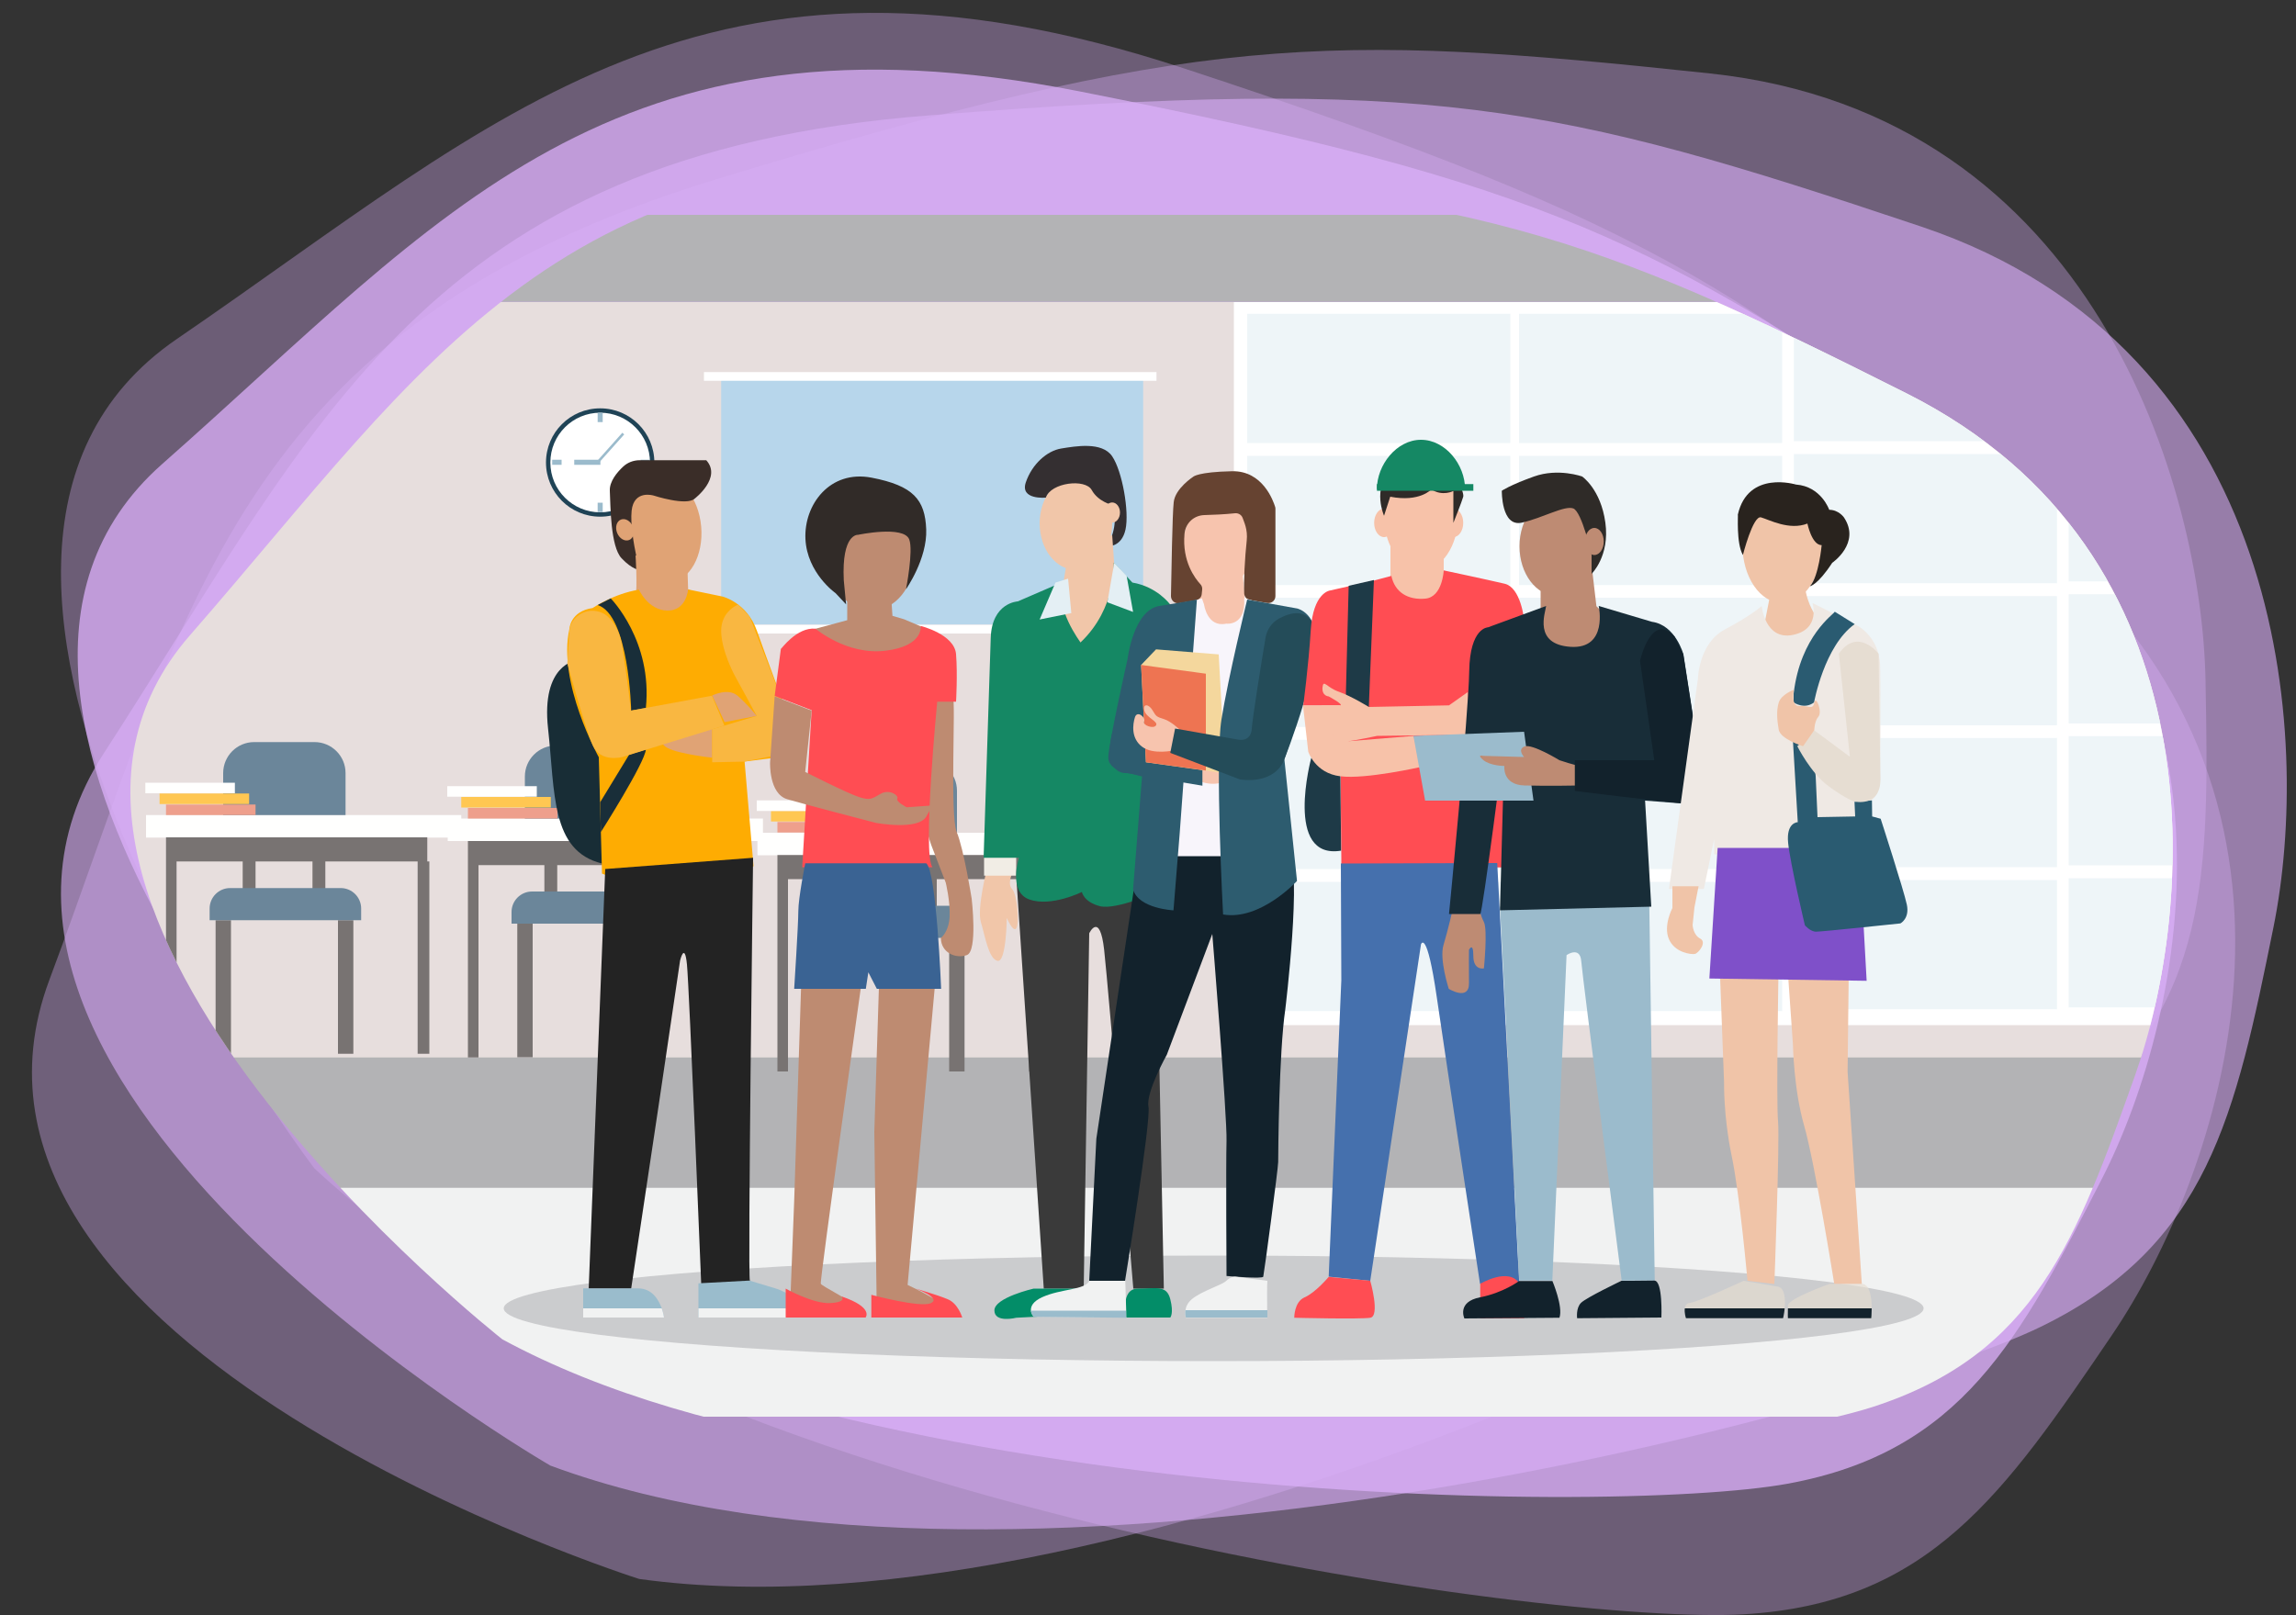 <svg version="1.1" id="Layer_1" xmlns="http://www.w3.org/2000/svg" xmlns:xlink="http://www.w3.org/1999/xlink" x="0" y="0" viewBox="0 0 1000 703.7" style="enable-background:new 0 0 1000 703.7" xml:space="preserve"><rect x="0" y="0" width="1000" height="703.7" fill="#333333" stroke="none"/><style>.st5{fill:#b3b3b5}.st6{fill:#f1f2f2}.st8{fill:#fff}.st9{opacity:.64;fill:#e4eff4}.st11{fill:#fffffe}.st12{fill:#787372}.st13{fill:#6b869a}.st14{fill:#ee9f8c}.st15{fill:#ffc752}.st19{fill:#9bbbcc}.st22{fill:#e0a375}.st26{fill:#9abccc}.st27{fill:#192e39}.st28{fill:#f9b741}.st29{fill:#be8b71}.st30{fill:#ff4d53}.st33{fill:#f1c6a9}.st36{fill:#038d68}.st38{fill:#158864}.st39{fill:#e4eff4}.st40{fill:#12222c}.st41{fill:#f7c4ae}.st44{fill:#2d5c6f}.st48{fill:#f7c2a9}.st49{fill:#1e3a47}.st51{fill:#2f2b28}.st52{fill:#be8b73}.st54{fill:#f0c4a8}.st55{opacity:.64;fill:#e6ddd0}.st59{fill:#2a5b71}</style><path d="M136.9 509S-64.6 244.6 77 147.7s230-186.5 438.4-118S768.9 129.8 895.8 241s70.9 271.6 24 340.7-79.5 116.9-160.5 121.6c-81.1 4.8-461.9-44.6-622.4-194.3z" style="opacity:.34;fill:#daaff9"/><path d="M278.4 687.9s-317-100.2-256.9-261S102.2 142.1 312 78.1s265-64 432.8-46.1 214.3 181.3 215.8 264.8 2.3 141.3-61.3 191.8S495.8 718 278.4 687.9z" style="opacity:.36;fill:#daaff9"/><path d="M239.7 638.5S-48.2 472.2 45.2 328.2s140.3-260.7 359-277.9S676.7 45 836.7 98.7 1006.8 322 990.2 403.9c-16.6 81.8-28.3 138.5-101.3 174.1-73 35.6-443.4 136.8-649.2 60.5z" style="opacity:.6;fill:#daaff9"/><path d="M169.3 535.7S-51.5 309.9 70.7 202.1 265.7-.5 470.1 39.8s250.7 64.9 383.2 154.9 98.4 247.8 62.4 318.4c-36.1 70.6-61.3 119.4-137.1 133.3S338 658.1 169.3 535.7z" style="opacity:.76;fill:#daaff9"/><defs><path id="SVGID_1_" d="M218.8 583.5S-20.7 395.3 82.7 276.8 243.8 58.5 444.4 71.3s247.9 30.6 386 100.1S955.6 396.1 930 468.2 886.4 590.1 815.5 613c-70.8 22.7-419.9 66.4-596.7-29.5z"/></defs><clipPath id="SVGID_2_"><use xlink:href="#SVGID_1_" style="overflow:visible"/></clipPath><g style="clip-path:url(#SVGID_2_)"><path class="st5" d="M42.5 459.1h974.4v59H42.5z"/><path class="st6" d="M43.6 517.5H1018v99.7H43.6z"/><path class="st5" d="M41.3 93.6H1017v37.9H41.3z"/><path style="fill:#e7dedd" d="M42.5 131.6h974.4v329.1H42.5z"/><path class="st8" d="M537.4 131.6h479.5v315H537.4z"/><path class="st9" d="M543.2 136.7h114.6V193H543.2zM661.6 136.7h114.6V193H661.6zM781.3 135.9h114.6v56.3H781.3zM901 135.1h114.6v56.3H901zM543.2 198.6h114.6v56.3H543.2zM661.6 198.6h114.6v56.3H661.6zM781.3 197.8h114.6v56.3H781.3zM901 197h114.6v56.3H901zM543.2 322.3h114.6v56.3H543.2zM661.6 322.3h114.6v56.3H661.6zM781.3 321.5h114.6v56.3H781.3zM901 320.7h114.6V377H901zM543.2 384.2h114.6v56.3H543.2zM661.6 384.2h114.6v56.3H661.6zM781.3 383.4h114.6v56.3H781.3zM901 382.6h114.6v56.3H901z"/><g><path class="st9" d="M543.2 260.4h114.6v56.3H543.2zM661.6 260.4h114.6v56.3H661.6zM781.3 259.7h114.6V316H781.3zM901 258.9h114.6v56.3H901z"/></g><g><path style="fill:#b7d6eb" d="M314.1 164h183.8v108.1H314.1z"/><path class="st8" d="M306.6 162.1h197.1v3.8H306.6zM306.6 272.2h197.1v3.8H306.6z"/></g><g><path class="st11" d="M329.9 362.8h137.3v9.8H329.9z"/><path class="st12" d="M338.6 372.5h113.8V383H338.6zM338.6 383h4.6v83.8h-4.6zM448.2 383h5.1v83.8h-5.1zM360.1 408.6h6.7v58.2h-6.7zM413.4 408.6h6.7v58.2h-6.7zM371.9 383h5.6v14.1h-5.6zM402.4 383h5.6v14.1h-5.6z"/><path class="st13" d="M416.7 362.8h-53.3v-18.3c0-7.4 6-13.5 13.5-13.5h26.4c7.4 0 13.5 6 13.5 13.5v18.3z"/><path class="st14" d="M338.6 358.1h39v4.6h-39z"/><path class="st15" d="M335.8 353.3h39v4.6h-39z"/><path class="st11" d="M329.6 348.7h39v4.6h-39z"/><path class="st13" d="M423.7 408.6h-66.1v-5.1c0-4.9 4-8.9 8.9-8.9h48.2c4.9 0 8.9 4 8.9 8.9v5.1z"/></g><path style="fill:none" d="m692.6 256.6-11 2.5"/><path d="M809.8 335.1v-16.9s2.7.3 3.1 5.8 1.7 11.1 1.7 11.1h-4.8z" style="fill:none;stroke:#ec7451;stroke-miterlimit:10"/><g><path class="st11" d="M195 356.6h137.3v9.8H195z"/><path class="st12" d="M203.8 366.4h113.8v10.5H203.8zM203.8 376.9h4.6v83.8h-4.6zM313.4 376.9h5.1v83.8h-5.1zM225.3 402.4h6.7v58.2h-6.7zM278.6 402.4h6.7v58.2h-6.7zM237.1 376.9h5.6V391h-5.6zM267.5 376.9h5.6V391h-5.6z"/><path class="st13" d="M281.9 356.6h-53.3v-18.3c0-7.4 6-13.5 13.5-13.5h26.4c7.4 0 13.5 6 13.5 13.5v18.3z"/><path class="st14" d="M203.8 352h39v4.6h-39z"/><path class="st15" d="M200.9 347.2h39v4.6h-39z"/><path class="st11" d="M194.8 342.5h39v4.6h-39z"/><path class="st13" d="M288.9 402.4h-66.1v-5.1c0-4.9 4-8.9 8.9-8.9h48.2c4.9 0 8.9 4 8.9 8.9v5.1z"/></g><g><path class="st11" d="M63.6 355.1h137.3v9.8H63.6z"/><path class="st12" d="M72.3 364.8h113.8v10.5H72.3zM72.3 375.3h4.6v83.8h-4.6zM181.9 375.3h5.1v83.8h-5.1zM93.9 400.9h6.7v58.2h-6.7zM147.2 400.9h6.7v58.2h-6.7zM105.7 375.3h5.6v14.1h-5.6zM136.1 375.3h5.6v14.1h-5.6z"/><path class="st13" d="M150.5 355.1H97.2v-18.3c0-7.4 6-13.5 13.5-13.5H137c7.4 0 13.5 6 13.5 13.5v18.3z"/><path class="st14" d="M72.3 350.5h39v4.6h-39z"/><path class="st15" d="M69.5 345.7h39v4.6h-39z"/><path class="st11" d="M63.3 341h39v4.6h-39z"/><path class="st13" d="M157.4 400.9H91.3v-5.1c0-4.9 4-8.9 8.9-8.9h48.2c4.9 0 8.9 4 8.9 8.9v5.1z"/></g><g><circle cx="261.4" cy="201.5" r="23.6" style="fill:#1f4356"/><circle class="st8" cx="261.4" cy="201.5" r="21.7"/><path class="st19" d="M260.3 179.8h2.2v4.1h-2.2zM240.5 200.3h4.1v2.2h-4.1zM279 200.3h4.1v2.2H279zM260.3 219h2.2v4.1h-2.2z"/><path transform="rotate(-48.247 265.898 195.194)" class="st19" d="M257.5 194.6h16.8v1.1h-16.8z"/><path class="st19" d="M250.1 200.3h11.4v2.2h-11.4z"/></g><ellipse cx="528.6" cy="570" rx="309.2" ry="23" style="opacity:.6;fill:#b3b3b5"/><g><path d="M251 287.7s-15.4 1.7-12.3 29.7 1.1 53.3 23.5 58.8h8.8l-10.7-91.1-9.3 2.6z" style="fill:#182d36"/><ellipse transform="matrix(.996 -.089 .089 .996 -19.422 26.761)" class="st22" cx="289.7" cy="230.7" rx="15.8" ry="23.1"/><path d="M302.6 217.2s11.9-9.1 5-16.7h-29c-2.7 0-5.3 1-7.2 2.8-2.7 2.5-6 6.5-5.8 10.5.3 6.8.3 24.3 5.1 29.4 4.8 5.1 7.9 5.1 7.9 5.1s-.6-2.3-1.4-5.7c-1.2-5.7-2.7-14.3-2.1-20.1 1-9.3 9.6-6.6 9.6-6.6s14.4 4.7 17.9 1.3z" style="fill:#3a2d28"/><path class="st22" d="M276.8 242s.9 12.6 0 19c-.9 6.3-1.4 11.8 8.9 13.5 10.3 1.7 22.7-4.1 18.3-15.4l-4.3-2.4-.3-9.6-22.6-5.1z"/><path d="M278.3 256.9s3.9 8.9 12.3 9.1c8.4.2 9.1-9.2 9.1-9.2l15 3.1s10.6 2.5 15 15 13 35.4 13 35.4 8.2 18.1-5.1 19.8l-13.3 1.7 3.9 45.6s-40.3 13.7-66 3.2l-1.4-50.7S242.7 297.4 248 274c0 0 .3-7.7 10.1-9.1 0 0 9.3-6.3 20.2-8z" style="fill:#feac02"/><path d="m263.6 378.6-7.2 182.8h18.5l12-80 9.3-62.9s2-8.5 3 1.7c1 10.3 6.2 139.1 6.2 139.1s22.2-.3 21.2-1.4c-1-1 1.4-184.2 1.4-184.2l-64.4 4.9z" style="fill:#232323"/><path class="st26" d="M289.2 574H254v-12.7h23.9c6.1 0 8.9 4.9 10.3 8.6.8 2.3 1 4.1 1 4.1zM350.7 574h-46.5v-14.9l22.2-1.2 11.3 3.4c6.3 1.9 9.7 5.7 11.3 8.6 1.4 2.4 1.7 4.1 1.7 4.1z"/><path class="st22" d="M310.2 303s6.8-3.4 10.9 0 8.5 8.9 8.5 8.9l-14 2.7-5.4-11.6zM310.2 317.7v12.4s-14.1-1.5-19.4-4.2c-5.3-2.7-6.6-13 1.4-11.3 8 1.8 18 3.1 18 3.1z"/><path class="st27" d="m260.3 263.6 5.7-2.9s18.3 18.5 15.3 47.7l-6.4 1.2c0-.1-.9-41.7-14.6-46zM274 328.8l-12.6 20.7.3 13s19.2-30.2 19.6-36l-7.3 2.3z"/><path class="st28" d="m319.9 294.1 9.7 17.8-19.4 5.8v14.4l14.1-.3 18.3-3.7s6.6-6.2 1.2-14.9l-17.3-44.6-5-5.2s-7.4 2.7-7.4 11.5c.1 8.7 5.8 19.2 5.8 19.2z"/><ellipse transform="rotate(-22.256 272.251 230.737)" class="st22" cx="272.2" cy="230.8" rx="3.7" ry="4.8"/><path class="st28" d="M248.2 273.4c2.3-7.7 12.2-9.9 17.5-3.8 2.5 2.8 4.5 6.7 5.3 12 2.7 17.8 3.8 28 3.8 28l35.3-6.5 5.4 13-44.4 13.7s-9.5 2.6-12.9-5-11.1-35.8-11.1-35.8l1-15 .1-.6z"/><path class="st6" d="M288.2 570c.8 2.2 1 4 1 4H254v-4h34.2zM350.7 574h-46.5v-4H349c1.4 2.3 1.7 4 1.7 4z"/></g><g><path class="st29" d="M415 303.4c1.4 2.4-1.4 51.6 1.7 59.1s6.5 29 6.5 29 2.7 22.9-2.1 24.6c-4.8 1.7-11.3-1-11.3-7.5 0 0 3.4-2.4 3.8-9.2.3-6.8-1.7-14.9-1.7-14.9l-6.4-16.6s-5.3-15.1-3.9-23.4c1.4-8.3 2.8-41.2 2.8-41.2H415zM349 427.1l-3.1 96-1.6 41.5s29.4 11.8 26.2 3.1c-.6-1.5-12.4-7.3-13-8.4-.6-1 17.9-132.3 17.9-132.3H349zM382.9 427.1l-2.1 66 1 73s21.2 7.7 28 1.7c0 0-5.1-3.6-14.5-8l12.1-132.6h-24.5z"/><path class="st30" d="M379.5 564.1v9.9h39.6s-1.8-6.2-6.4-8c-4.5-1.9-13.9-4.6-13.9-4.6s11.3 4.1 6.7 6.3-26-3.6-26-3.6zM342.2 561.4V574H377s3.7-4.4-10.5-9.2c0 0 2.7 2.5-4.9 2.9-7.5.4-19.4-6.3-19.4-6.3z"/><ellipse class="st29" cx="379.5" cy="243" rx="18.7" ry="23"/><path d="M363.9 258.4s-12.4-8.7-13.1-23.6c-.7-14.9 10.6-30.2 28.8-26.7s23.3 9.6 23.8 22.5-8.8 26.1-8.8 26.1 3.3-16.8 1.4-21.7c-2.4-6.2-22.3-2-22.3-2s-7.2-.7-6.2 19.8l1 10.5-4.6-4.9z" style="fill:#312b28"/><path class="st29" d="M369 256.7v13.5l-17.1 4.6s16.2 19 34.2 17c17.9-2.1 18.5-17.4 18.5-17.4l-10.8-4.6-5.1-1.5-.5-7.5-19.2-4.1z"/><path class="st30" d="M355.2 273.9s13.6 11.6 30.4 9.6c16.8-2 15.4-10.8 15.4-10.8s14.7 3.6 15.4 12.3 0 20.7 0 20.7h-8.2s-6.5 66.6-2.1 72.1h-56.7l4.1-68.4-16.1-6.2 2.7-20.5c.1.2 6.9-9.6 15.1-8.8z"/><path d="M350.7 376.2s-3 15-3 20.8-1.8 33.8-1.8 33.8h31.2l1.1-7.2 3.7 7.2h28s-2-51.3-6.5-54.7h-52.7z" style="fill:#3a6393"/><path class="st29" d="M335.4 332.1s-.6 13.7 7.5 16.1c8.1 2.4 38.6 10.3 38.6 10.3s18.2 3.4 21.9-2.7c3.7-6.2 1.5-4.8 1.5-4.8l-10 .7s-4.8-2.4-4.1-3.8-3.4-4.2-7.2-2.1-4.4 3.1-9.6 1.4-23.3-10.9-23.3-10.9l2.8-26.7-16.1-6.2-2 28.7z"/></g><g><path class="st33" d="M430 377.9s-4.6 17.9-2.8 23.8c1.8 5.9 3.3 15.9 7.2 16.9s4.1-18.7 4.1-18.7 2.7 6.4 4.1 4.6c1.4-1.8.5-14.9-1.8-17.2-2.3-2.3.3-7.4.3-7.4l-11.1-2z"/><path style="fill:#f1ede5" d="M428.6 370.6v10.9h14v-10.9z"/><path d="m442.8 384.5 11.8 176.9H472l2.4-154.8s4.6-9.7 6.5 7.2 12.7 147.6 12.7 147.6h13.3l-3.6-179.9-60.5 3z" style="fill:#3a3a3a"/><path class="st36" d="M490.5 574s-2.7-12.6 5.1-12.6c7.9 0 12.5-1.7 14.1 4.6 1.6 6.3 0 8 0 8h-19.2zM472.1 561.4h-21.9s-17.1 3.9-17.1 9.5 9.5 3.2 9.5 3.2l32.3-1.7c0-.1.2-11-2.8-11z"/><ellipse class="st33" cx="468.6" cy="228" rx="15.8" ry="20.3"/><path d="M455.5 216.8s-11.4 1.1-8.7-6.7c2.7-7.9 9.2-13.7 15.4-14.7 6.2-1 17.8-3.1 22.2 3.4 4.4 6.5 7.5 24.1 5.8 31.9-1.7 7.8-7.8 7.3-7.8 7.3s5.4-10 2-16.3c-3.4-6.3 0-1.7 0-1.7s-6.1-1.4-8.9-6.5-17.8-3.3-20 3.3z" style="fill:#342f31"/><path class="st33" d="m464.2 247.5-3.1 18.5 9.6 19.1 17.1-26.7-2.1-6.6-1.3-18.8z"/><path class="st38" d="m463.2 253.4-19.9 8.6s-11.3.5-11.8 15.9-3.1 95.8-3.1 95.8h15.4s-4.9 14.9 4.6 18.2c9.5 3.3 22.8-3.3 22.8-3.3s.8 4.4 7.9 6.2c7.2 1.8 26.1-6.7 26.1-6.7l4.4-124.8s-5.6-7.7-16.4-9.5l-8.1-8.7s1.4 19.7-14.5 34.8c.2.1-11.9-15.5-7.4-26.5z"/><ellipse class="st33" cx="484.4" cy="223.3" rx="3.4" ry="4.4"/><path class="st39" d="m465.2 252.1 1.4 15-13.8 2.8 6.9-16.1zM482.3 262.4l11.2 4.2-2.8-15.7-5.4-5.7z"/></g><g><path class="st40" d="m496 373-18.5 123.1-3.1 61.9H490s11.4-69.7 10.2-75.9c-1.2-6.2 8-22.6 8-22.6l19.8-52.6s6.5 79.6 6.2 90.2c-.3 10.6 0 58.8 0 58.8s15.7 1.4 16 .3c.3-1 6.5-47.2 6.5-49.9 0-2.7.3-47.8 3.1-66.6 0 0 7.5-61.6 1.4-69.1L496 373z"/><path class="st6" d="M551.9 570.9c0 1.9.1 3.2.1 3.2h-35.5s-.5-1.3-.2-3.2c.2-1.5.9-3.3 2.8-4.9 4.3-3.6 13.1-6.1 15-8 1.9-1.9 3.9-1.8 3.9-1.8l14 1.8c-.2 1.4-.1 8.6-.1 12.9zM490.5 574l-40.3-.4s-1.1-1.1-1.2-2.7c-.1-1.7.8-3.9 5-5.8 8.2-3.7 18.4-3 20.5-7.1h15.6l.4 12.9v3.1z"/><path class="st41" d="m523.3 252.1-2.1 18.8s8.9 15.4 17.1 8.2c8.2-7.2 5.1-12.5 5.1-12.5l-1-3.2L541 247l-17.7 5.1z"/><ellipse class="st41" cx="530.2" cy="238" rx="15" ry="19.2"/><path d="M524.6 224.4c3.7-.1 8.6-.3 13.4-.8 1.4-.1 2.7.7 3.2 2 .6 1.8 2.3 5 1.8 9.9-.8 7.2-1.4 18.2-1.1 23.1.1 1.4 1.1 2.6 2.5 2.8l7.5 1.3c1.9.3 3.6-1.1 3.6-3v-37.9c0-.3 0-.6-.1-.9-.8-2.6-5.4-15.9-18.8-15.6-14.9.3-16.9 2.4-16.9 2.4s-7.9 5.1-8.5 11.1c-.6 4.9-1 31-1.2 40.9 0 1.9 1.7 3.4 3.6 3.1l7.3-1.3c1.3-.2 2.4-1.3 2.5-2.7l.2-1.9c.1-.9-.2-1.8-.8-2.4-2.3-2.5-8-9.9-6.9-21.9.4-4.7 4.1-8.1 8.7-8.2z" style="fill:#664331"/><path d="M524.4 263.3s1.3 10.2 9.7 8.4c0 0 8.6 1.2 7.8-11.1l5.6 1.6-10.9 68-1.3 42.8h-25.6v-22.3l3.3-53 4.6-31.1 2.1-4.8 3.8-1.1.9 2.6z" style="fill:#f8f5fb"/><path class="st44" d="m521.3 261.2-7.5 101.9-2.7 33.5s-15.2-.7-17.6-9.1l3.9-49.2-5.3-1.4s-9.6-1-9.4-7.1c.2-6.2 8.4-42.7 8.4-42.7s2.5-21.2 13.8-23.1c11.3-1.8 16.4-2.8 16.4-2.8z"/><path class="st41" d="M521.3 339.9s9.1 4.5 15.1-1.7.2-8 .2-8l-16.2 1.9.9 7.8z"/><path class="st44" d="M523.7 329.5v12.8l-33-5.5s-10.2 1.3-6.5-16.7h14.2l25.3 9.4z"/><path style="fill:#f4d79d" d="m497 289.7 6.5-6.8 27.3 2.2 1.9 35v16.7l-33.6-4.7z"/><path style="fill:#ee7452" d="m497 289.7 28.2 3.8v42.2l-26.1-3.6z"/><path class="st44" d="m543.2 261.2 21.8 3.9s9.7 2.1 7.9 17.3c-1.9 15.2-13.5 48.4-13.5 48.4l5.5 53s-16 17.4-32.2 14.6c0 0-3.6-66.9-.7-85 2.9-18.2 11.2-52.2 11.2-52.2z"/><path class="st41" d="M513.6 317.7s-3.5-3.4-6.6-4.4-3.4-1-5-3.8-4.3-3.1-3.6 0 6.2 4.8 5.1 6.5c-1 1.7-6 0-5.2-1.7.8-1.7-3-5-4-1.8s-1.7 9.2 3.1 12.8c4.8 3.7 13.9 1.6 13.9 1.6l2.3-9.2z"/><path d="M551.2 277.8c.6-3.6 2.8-6.7 6-8.4 4.9-2.6 12-4.5 15.1 3.4 5 12.8-12.9 57.9-12.9 57.9s-2.9 10.9-19.3 8.9L509.7 328l2.1-10.6 27.9 4.9s5.2.9 5.5-4.9c.3-4.5 4.2-29 6-39.6z" style="fill:#244c59"/><path class="st26" d="m490.4 570.9.1 3.2-40.3-.4s-1.1-1.1-1.2-2.7h41.4zM552 574h-35.5s-.5-1.3-.2-3.2H552v3.2z"/></g><g><path class="st48" d="M605.6 238v17.9s7.3 13.9 17.2 10.7c9.9-3.2 8.2-14.5 8.2-14.5h-2.2v-12.3l-23.2-1.8z"/><path class="st30" d="m663.8 269.9-8.9 108h-70.7v-4.1l-.6-66.4h-16s2.3-17 3.3-33c1-16.1 8.2-17.1 8.2-17.1l8.4-1.9 11-2.5 7.5-2c1.5 7.2 7.3 10.6 14.8 9.9 7.5-.7 8-12.3 8-12.3s19.3 4.1 26.5 5.8c7.1 1.6 8.5 15.6 8.5 15.6z"/><path class="st49" d="M571.1 330.2s-12 44.5 13 40.4l-.3-32.4-.1-8.4-12.6.4z"/><path class="st48" d="M635.1 224.7c0 13.1-7.2 23.7-16.1 23.7-5.6 0-10.5-4.1-13.4-10.4-1.8-3.8-2.8-8.4-2.8-13.3 0-13.1 7.2-23.7 16.1-23.7 9 0 16.2 10.6 16.2 23.7z"/><ellipse class="st48" cx="602.8" cy="227.8" rx="4.3" ry="6.2"/><ellipse class="st48" cx="633" cy="227.8" rx="4.3" ry="6.2"/><path class="st49" d="m598.4 252.7-2.6 64.7h-9.6v-15.9l1.2-46.3z"/><path class="st48" d="m567.5 307.3 2.3 20.2s3 9.4 14 10.7c11 1.4 35.2-4.1 35.2-4.1l-3.3-13.5-28.2 2.3-3.8-2.8-.1-12.8h-16.1z"/><path class="st48" d="m639.3 301.5-8.2 5.8-34.9.7s-7.6-4.7-13-6.6c-5.5-1.9-6.8-5.7-7.2-1.9-.3 3.8 2.7 3.9 2.7 3.9s7.2 3.9 4.8 3.9H576s-4.8 1.7 1.7 9.5c6.5 7.7 7.6 6.3 9.8 6.1s12.3-2.3 12.3-2.3l40.2-.5-.7-18.6z"/><path d="m584 376.2.2 50.9-5.5 129.1 18.1 1.8 22.1-146.6s2.5-7.2 6.9 23.2 18.8 124.7 18.8 124.7h17.1L652.1 376l-68.1.2z" style="fill:#4570ad"/><path class="st30" d="M596.8 558s4.4 15.4 0 16.1c-4.4.7-33.1 0-33.1 0s-.1-6.9 4.5-8.9c4.7-2 10.5-8.9 10.5-8.9l18.1 1.7zM644.7 559.3s12.6-7.5 17.1 0c4.4 7.5 2 15 2 15h-19.1v-15z"/><path class="st51" d="M602.8 224.7s-5.2-11.9 2.8-19.4 14.5-12 21.3-6.1c6.8 5.8 10.9 15.3 10.4 17.2s-4.3 11.4-4.3 11.4v-13.9s-4.7 2.5-9.6-.7c0 0-5 5.7-17.9 3.2l-2.7 8.3z"/><path class="st38" d="M599.7 213.1c0-10.6 8.6-21.5 19.2-21.5s19.2 10.8 19.2 21.5"/><path class="st38" d="M599.7 210.9h42v2.9h-42z"/></g><g><path class="st19" d="m653.3 395 8.4 162.9h14.4l6.2-141.8s5.9-4.1 6.4 2.7 17.6 139.1 17.6 139.1h14.4l-2.4-166.4-65 3.5z"/><path class="st40" d="M676.1 558s4.8 11.3 3.1 16.1l-41.4.3s-3.4-7.2 6.8-9.2 17-7.1 17-7.1h14.5zM706.2 558s-15.3 7.3-17.6 9.6c-2.3 2.3-1.7 6.7-1.7 6.7l36.7-.3s.7-16.1-3.1-16.1c-3.7.1-14.3.1-14.3.1z"/><path class="st52" d="M633 395s-2.4 10.5-4.3 16.7c-1.9 6.2 2.3 19.1 2.3 19.1s8.9 5.5 8.8-2.5 0-14.5 0-14.5 1.9-3.7 1.9 2.7 4.6 5.4 4.6 5.4 1.7-16.8 0-20.2c-1.7-3.4-1.7-5-1.7-5L633 395zM671 257.2v28s24.3 7.7 29.5-2.2c5.2-9.9-5.2-18.9-5.2-18.9l-2.2-18.8-22.1 11.9z"/><path d="m673.4 264-25.3 9.3s-7.9 0-8.2 19.1c-.3 19.2-8.8 105.8-8.8 105.8h13.6c1 0 10.6-75.4 10.6-75.4l-2 73.8 65.9-1.6-2.7-46.2 20.8 1.6s6.5.3 4.4-10.5l-8.5-54.8s-3.4-12.8-13.7-14.2l-23.2-6.9s4.2 18.9-12.3 17.8c-16.2-1.1-11-14.7-10.6-17.8z" style="fill:#182d38"/><path class="st19" d="m615.6 320.6 5.1 28.2h47.2l-4.1-30z"/><path class="st52" d="M688.6 333.8c-2.6-.3-9.4-2.6-9.4-2.6s-11.9-7.3-15.2-6-.2 4.6-.2 4.6l-17.8-.5s-3.1-.8 0 1.8 9.2 2.6 9.2 2.6-1 8.2 8.7 8.5c9.7.3 24.6 0 24.6 0l.1-6.5v-1.9z"/><path class="st40" d="M686 331.2h34.5l-6.2-43.3s4.8-21.6 15-10.6l3.8 7.7 8.5 54.8s2.7 11.1-7.2 10.3c-9.9-.7-48.5-5.5-48.5-5.5v-13.4z"/><ellipse class="st52" cx="678.1" cy="238" rx="16.3" ry="21.6"/><path class="st51" d="M654.1 213.8s-.3 15.9 8.7 13.9 18.6-7.6 22.4-6.2c3.8 1.4 8 20.2 8 20.2v8.3s8-7.7 6-22.3-10.1-20.1-10.1-20.1-10.4-3.8-21 0-14 6.2-14 6.2z"/><ellipse class="st52" cx="694.4" cy="235.9" rx="4.1" ry="5.9"/></g><g><path class="st54" d="m749.1 423.8 1.8 47.7s-.3 14.9 3.3 32c3.6 17.2 6.9 54.5 6.9 54.5l11.7 1.4s2.4-62.5 1.6-71c-.8-8.5.2-64.6.2-64.6h-25.5zM778.7 423.8l2.2 31.3s.3 19.5 4.9 35.4c4.6 15.9 13.1 68.9 13.1 68.9h12l-6.2-92.5.5-43.1h-26.5z"/><path class="st55" d="M777.3 570c-.2 2.4-.7 4.3-.7 4.3h-42.3s-.8-2.4-.5-4.3c.2-1.2.8-2.3 2.3-2.4 3.8-.5 23.3-9.6 23.3-9.6l15.3 2.6c2.8 1 2.9 5.8 2.6 9.4zM815.2 570c0 2.4-.2 4.3-.2 4.3h-36.3s-.1-1.8 0-4.3v-1.2c.1-3.1 18.3-9.5 18.3-9.5h13.8c3.7 0 4.4 6.3 4.4 10.7z"/><path class="st40" d="M733.8 570h43.5c-.2 2.4-.7 4.3-.7 4.3h-42.3s-.8-2.3-.5-4.3zM815.2 570c0 2.4-.2 4.3-.2 4.3h-36.3s-.1-1.8 0-4.3h36.5z"/><ellipse class="st54" cx="776.2" cy="237.4" rx="17.3" ry="25.3"/><path d="M759.1 241.8s4.4-17.4 7.9-16.4 12.3 5.8 20.2 2.7c0 0 1.9 9.4 6.2 9.4 0 0-1.2 13.6-5.1 17.9 0 0 3.3-.4 9.7-10.2 0 0 12.6-8.6 5.1-19.8 0 0-2.3-3.3-6.4-3.3 0 0-3.5-10.2-14.5-11 0 0-20.9-6.4-25.3 13.1.2-.1-.8 12.4 2.2 17.6z" style="fill:#29231e"/><path class="st54" d="m770.9 259.6-3.6 18.3s24.1 9.2 27.2 0l-3.3-9.2s-4.1-4.9-5.1-13.4l-15.2 4.3z"/><path d="M767.3 264s1.4 15.1 13.6 12.6 8.5-13.9 8.5-13.9l18.5 9.3s10.8 4.6 11 18.7c.3 14.1 0 46.6 0 46.6s1.3 15.6-11.3 11.8l2.6 23.1h-63.6V365.5l-4.5 21.8h-15.2l12.6-91.5s.3-15.6 11.8-21.6c11.4-6 16-10.2 16-10.2z" style="fill:#efe9e4"/><path style="fill:#7f50c9" d="m748.1 369.4-3.6 56.9 68.5 1-3.2-57.9z"/><path class="st59" d="M799.1 266.5c-.2 1-14.9 10.3-17.9 35.7v3.8s4.6 3.3 8.9 0c0 0 4.4-24.6 17.7-34.1l-8.7-5.4zM780.9 322.8l2.1 35.4s-5.1 0-4.2 9c.9 9 7.3 35.9 7.3 35.9s2.3 2.8 4.9 2.8c2.6 0 36.7-3.6 36.7-3.6s4.1-2.1 2.8-8.2c-1.3-6.2-11.4-37.4-11.4-37.4l-3.7-1-.1-7-7.6.6.3 6.4-16.4.3-.8-17.9L789 323h-8.1z"/><path d="M790.2 318.2c-1.3 1.3-7.4 6.9-7.4 6.9s5.9 11.8 13.6 17.4c7.7 5.7 11.3 6.7 11.3 6.7s11.2 2.6 11.3-9.5l-.8-54.9s-9.1-11.8-17.3 0l4.8 44.9-15.5-11.5z" style="fill:#e6ddd2"/><path class="st54" d="M785.3 325.1s-9.9-3.1-10.6-7.2c-.7-4.1-1.1-8.2 0-11.8 1.1-3.6 6.6-5.6 6.6-5.6s-1.5 7.4 2.5 7.1 5.7 1.9 6.4-1.5c.7-3.4 3.6 4 1.8 6.1-1.8 2.1-1.8 5.9-1.8 5.9l-4.9 7zM728.4 386.1v9.5s-4.1 7.7-1.5 13.6c2.6 5.9 9.7 6.7 11.3 6.4 1.5-.3 5.4-5.1 2.3-6.7s-3.3-5.9-3.3-5.9l.8-7.7 1.8-9.2h-11.4z"/><ellipse transform="rotate(-69.996 793.438 239.477)" class="st54" cx="793.5" cy="239.5" rx="5.9" ry="../4-2.html"/></g></g></svg>